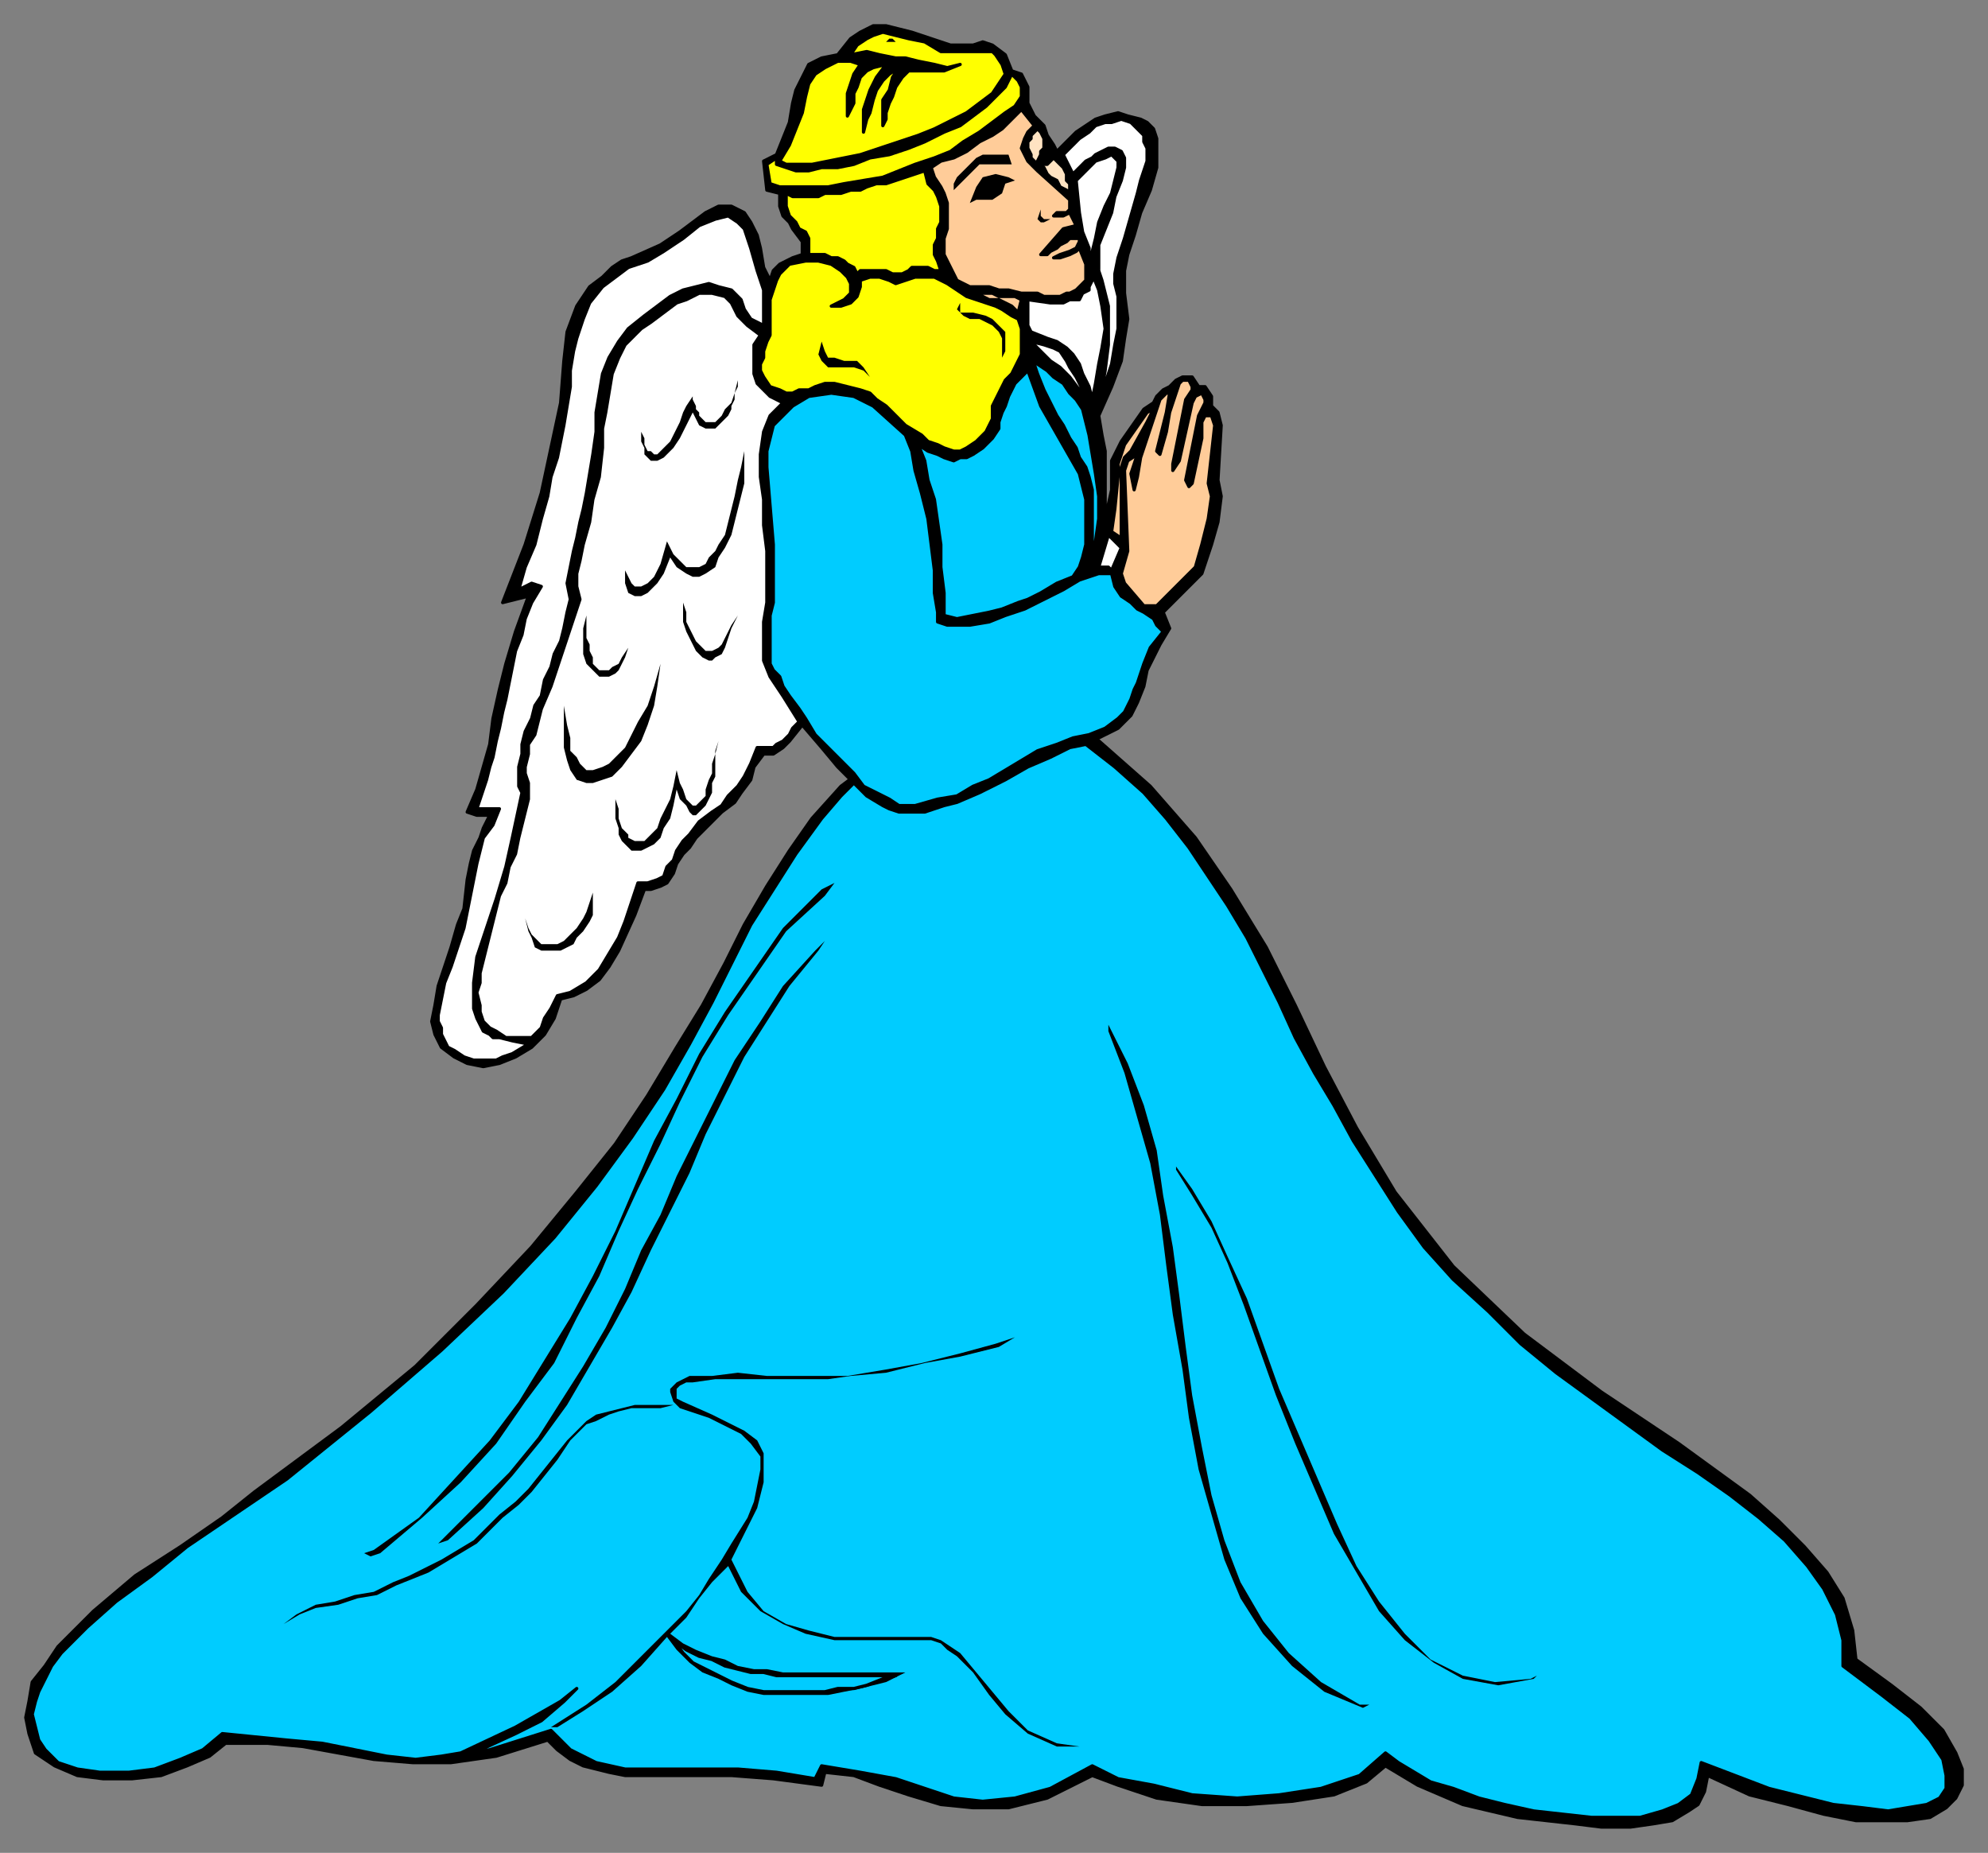 <svg xmlns="http://www.w3.org/2000/svg" fill-rule="evenodd" height="575" preserveAspectRatio="none" stroke-linecap="round" width="617"><rect width="100%" height="100%" fill="#808080" stroke="none"/><style>.brush0{fill:#fff}.pen0{stroke:#000;stroke-width:1;stroke-linejoin:round}.brush1{fill:#000}.brush2{fill:#ff0}.pen1{stroke:none}.brush3{fill:#fc9}.brush5{fill:#0cf}</style><path class="pen0 brush1" d="m341 229-77 13-4-4-5-6-6-7-4 5-2 2-3 2h-3l-3 4-1 4-3 4-2 3-4 3-6 6-2 2-2 3-2 2-2 3-1 3-2 3-2 1-3 1h-2l-3 8-5 11-3 5-3 4-4 3-4 2-4 1-2 6-3 5-4 4-5 3-5 2-5 1-5-1-4-2-4-3-2-4-1-4 1-5 1-6 2-6 2-6 2-7 2-5 1-9 1-5 1-4 2-4 1-3 2-4h-4l-3-1 3-7 2-7 2-7 1-8 2-9 2-8 3-10 4-11-4 1-4 1 7-18 5-16 3-14 3-14 1-13 1-9 3-8 4-6 4-3 3-3 3-2 3-1 9-4 6-4 8-6 4-2h4l4 2 2 3 2 4 1 4 1 6 2 4 1-3 2-2 4-2 3-1v-4l-3-4-1-2-2-2-1-3v-4l-4-1-1-9 4-2 2-5 2-5 1-6 1-4 2-4 2-4 4-2 5-1 4-5 3-2 4-2h4l4 1 4 1 9 3 3 1h7l3-1 3 1 4 3 2 5 3 1 2 4v5l2 4 3 3 1 3 2 3 1 2 6-6 3-2 3-2 3-1 4-1 3 1 4 1 2 1 2 2 1 3v9l-2 7-3 7-2 7-2 6-1 5v7l1 8-1 6-1 7-3 8-4 9 1 6 1 5v21l2-9v-9l3-6 7-10 3-2 1-2 2-2 2-1 2-2 2-1h3l2 3h2l2 3v3l2 2 1 4-1 17 1 5-1 8-2 7-3 9-8 8-4 4 2 5-3 5-2 4-2 4-1 5-2 5-2 4-4 4-6 3z"/><path class="pen0 brush1" d="m273 235 62-11 5 5 17 15 14 16 11 16 11 18 9 18 9 19 10 19 12 20 18 23 22 21 24 18 24 16 22 16 9 8 8 8 7 8 5 8 3 10 1 9 11 8 9 7 7 7 4 7 2 5v5l-2 4-3 3-5 3-7 1h-16l-10-2-11-3-12-3-13-6-1 5-2 4-3 2-5 3-6 1-7 1h-9l-8-1-18-2-17-4-14-6-10-6-6 5-10 4-13 2-14 1h-14l-14-2-12-4-8-3-14 7-12 3h-11l-10-1-10-3-9-3-8-3-9-1-1 4-15-2-13-1h-33l-5-1-4-1-4-1-4-2-4-3-3-3-16 5-14 2h-12l-12-1-11-2-11-2-11-1H70l-5 4-7 3-8 3-9 1h-9l-8-1-7-3-6-4-2-6-1-5 1-5 1-6 4-5 4-6 5-5 6-6 13-11 14-9 13-9 10-8 27-20 23-19 19-19 17-18 14-17 12-15 10-15 9-15 8-13 7-13 6-12 7-12 7-11 7-10 9-10 12-9z"/><path class="pen0 brush2" d="M292 16h16l1 1 2 3 1 3-2 3-2 3-4 3-4 3-4 2-6 3-5 2-6 2-6 2-6 2-5 1-5 1-5 1h-8l-2-1 3-5 2-5 2-5 1-5 1-4 2-3 3-2 4-2h4l3 1-2 3-1 3-1 3v7l1-2 1-2v-3l1-2 1-3 2-2 2-1 4-1-3 4-2 4-1 3-1 3v7l1-4 1-2 1-4 1-3 2-3 2-2 3-2-2 3-1 4-2 3v8l1-2v-2l1-3 1-2 1-3 2-3 2-2h11l5-2-4 1-4-1-5-1-4-1h-3l-5-1-4-1-5 1 2-3 3-2 2-1 3-1 4 1 4 1 5 1 5 3z"/><path class="pen1 brush1" d="M278 13h-3l1-1h1l1 1z"/><path class="pen0 brush2" d="M317 27v3l-2 3-3 2-4 3-4 3-5 3-4 3-5 2-6 2-5 2-5 2-6 1-6 1-5 1h-15l-3-1-1-6 3-2v2l3 1 3 1h4l4-1h5l5-1 5-2 6-1 6-2 5-2 6-3 5-2 4-3 4-3 3-3 3-3 2-4 2 2 1 2z"/><path class="pen0 brush3" d="m321 39-2 2-1 2-1 3 2 4 3 3 10 9v3l-1 1h-3l-1 1h3l2-1 2 4-4 1-7 8h2l1-1 2-1 1-1 2-1 1-1h3v1l-1 2-2 1-3 1-2 1h2l3-1 2-1 1-1 2 5v5l-1 1-1 1-1 1-2 1h-1l-2 1h-5l-2-1h-5l-4-1h-3l-3-1h-6l-2-1-2-1-1-2-2-4-1-2v-5l1-3v-8l-1-3-1-2-2-3-1-3 3-2 4-1 4-2 4-3 4-2 3-2 3-3 3-3 4 5z"/><path class="pen0 brush0" d="M346 85v3l1 4v10l-1 5-1 6-2 6-2 7 2-11 1-8V95l-1-4-1-4-1-3v-8l2-5 2-5 1-5 2-5 1-4v-3l-1-2-2-1h-2l-2 1-2 1-1 1-2 1-2 2-2 2-2-4-1-2 2-2 3-3 3-2 2-2 3-1h2l3-1 3 1 2 2 2 2v2l1 2v4l-1 3-1 3-1 4-2 7-2 7-2 6-1 5z"/><path class="pen0" style="fill:#ffe3c2" d="M323 51h2l1-1 1-1 1 1 1 1 1 1 1 2v2l1 1v3l-1-1-2-1-1-2-2-1-1-1-1-2-2-1-1-1-1-1v-1l-1-2v-2l1-1v-1l2-2 1 1 1 2v3l-1 1v1l-1 2 1 1z"/><path class="pen0 brush0" d="M339 78v7l2 5 1 5 1 7-1 6-1 5-1 6-1 5-1-4-2-4-1-3-2-3-2-2-3-2-3-1-5-2-1-2v-8l7 1h4l2-1h3l1-2 2-1v-1l1-2v-5l-1-3v-2l-2-5-1-6-1-10 3-3 3-3 3-1 2-1 2 2v2l-1 4-1 4-2 4-2 5-1 5-1 4z"/><path class="pen1 brush1" d="m313 48 1 3h-10l-2 2-2 2-2 2-2 2v-2l1-2 2-2 2-2 2-2 2-1h8z"/><path class="pen0 brush2" d="M292 64v5l-1 2v3l-1 2v3l1 2 1 3h-2l-2-1h-5l-1 1-2 1h-3l-2-1h-8l-1 1-1-2-2-1-1-1-2-1h-2l-2-1h-5v-5l-1-2-2-1-1-2-2-2-1-3v-4l2 1h8l2-1h5l3-1h3l2-1 3-1h3l3-1 3-1 3-1 3-1 1 4 2 2 1 2 1 3z"/><path class="pen1 brush1" d="m315 56-3 1-1 3-3 2h-5l-2 1 2-5 2-3 4-1 4 1 2 1zm11 12-2 1h-1l-1-1 1-3v2l1 1h2z"/><path class="pen0 brush0" d="M237 90v11l-4-2-2-3-1-3-3-3-4-1-3-1-4 1-4 1-4 2-4 3-4 3-5 4-3 4-3 5-2 5-1 6-1 6v6l-1 7-1 6-1 6-1 5-1 4-1 5-1 4-1 5-1 5 1 5-1 4-1 5-1 4-2 4-1 4-2 4-1 5-2 3-1 4-2 4-1 4v3l-1 4v6l1 2-3 14-2 9-3 10-3 9-3 9-1 8v8l1 3 1 2 1 2 2 1 1 1h2l4 1 5 1-5 3-3 1-2 1h-7l-3-1-3-2-2-1-1-2-1-2v-2l-1-2v-2l1-5 1-5 2-5 2-6 2-6 1-5 1-5 1-5 1-5 1-4 1-4 3-4 2-5h-7l1-3 1-3 1-3 1-4 1-3 1-5 1-4 1-5 1-4 1-5 1-5 1-5 2-5 1-5 2-5 3-5-3-1-4 2 2-7 3-7 2-8 2-7 1-6 2-6 1-5 1-5 1-6 1-6v-5l1-6 1-4 2-6 2-5 4-5 4-3 4-3 6-2 5-3 6-4 5-4 5-2 4-1 3 2 2 2 2 6 2 7 2 6z"/><path class="pen0 brush2" d="M258 95h3l3-1 2-2 1-3v-2l3-1h3l3 1 2 1 3-1 3-1h6l2 1 2 1 3 2 3 2 3 1 3 1 3 1 2 1 3 2 2 1 1 3v8l-1 2-1 2-1 2-2 2-1 2-1 2-1 2-1 2v4l-1 2-1 2-1 1-2 2-3 2-2 1h-2l-3-1-2-1-3-1-2-2-5-3-3-3-3-3-3-2-2-2-3-1-4-1-4-1h-3l-3 1-2 1h-3l-2 1h-2l-2-1-3-1-2-3-1-2v-2l1-2v-2l1-3 1-2V93l1-3 1-3 1-2 3-3 5-1h4l4 1 3 2 2 2 1 2v3l-2 2-4 2z"/><path class="pen0 brush0" d="m236 104-2 3v9l1 3 2 2 2 2 4 2-4 4-2 5-1 7v7l1 7v8l1 8v16l-1 6v12l2 5 4 6 5 8-2 2-1 2-2 2-2 1-1 1h-5l-2 5-2 4-2 3-3 3-2 3-3 2-4 3-3 4-2 2-2 3-1 3-2 2-1 3-2 1-3 1h-3l-2 6-2 6-2 5-3 5-3 5-4 4-5 3-4 1-2 4-2 3-1 3-3 3h-8l-3-2-2-1-2-2-1-3v-2l-1-4 1-3v-3l1-4 1-4 2-8 2-8 2-4 1-5 2-4 1-5 1-4 1-4 1-4v-5l-1-3v-2l1-4v-3l2-3 2-8 3-7 3-9 3-9 3-9-1-4v-4l1-4 1-5 2-7 1-7 2-7 1-9v-6l1-5 1-6 1-6 2-5 2-4 3-3 2-2 3-2 4-3 4-3 3-1 4-2h4l4 1 2 2 2 4 3 3 4 3z"/><path class="pen1 brush1" d="m302 97 4 1 2 1 2 2 2 2v6l-1 2v-6l-1-2-2-2-2-1-2-1h-3l-2-1-1-1-1-1 1-2v3h4z"/><path class="pen0 brush0" d="m338 125-3-4-3-4-3-3-3-2-2-2-2-2-1-1-1-1 4 1 3 1 2 1 2 3 1 2 2 3 2 4 2 4z"/><path class="pen1 brush1" d="m270 117-2-2-3-1h-8l-2-2-1-2 1-4 1 3 1 2h2l3 1h4l2 2 2 3z"/><path class="pen0 brush5" d="m337 131 1 4 1 6 1 6 1 7v7l-1 7-1 5-1 4 1-6v-19l-1-4-1-3-2-3-1-3-2-3-2-4-2-3-2-4-2-4-2-5-2-6 2 3 3 2 2 2 3 2 2 3 2 2 2 3 1 4z"/><path class="pen0 brush5" d="m335 147 1 4 1 4v14l-1 4-1 3-2 3-5 2-5 3-4 2-3 1-5 2-4 1-5 1-5 1-4-1v-7l-1-8v-7l-1-7-1-7-2-6-1-6-2-5 3 2 3 1 2 1 3 1 2-1h2l2-1 3-2 3-3 2-3v-2l1-3 1-2 1-3 2-4 4-4 4 11 12 21z"/><path class="pen1 brush1" d="m215 128-2 4-2 4-2 3-2 2-1 1-2 1h-2l-1-1-1-1v-2l-1-2v-3l1 2v2l1 2h1l1 1h1l1-1 1-1 1-1 1-1 1-2 1-2 1-2 1-3 1-2 2-3v1l1 2v1l1 1v1l1 1 1 1h3l1-1 1-1 1-2 2-2 1-3 1-4v2l-1 2v2l-1 2v1l-1 2-1 1-1 1-1 1-1 1h-3l-2-1-1-2-1-2z"/><path class="pen0 brush3" d="m374 125-2 4-4 20 1 2 1-1 3-14v-5l1-2h2l1 3-2 18 1 4-1 7-2 8-2 7-5 5-7 7h-4l-6-7-1-3 2-7-1-25 1-3 3-2-2 6 1 5 1-4 1-6 4-12 2-6 1-1 1-1h1l-1 6-3 12 1 1h0l2-7 1-6 2-6 1-3 1-1h2l1 2v1l-2 3-3 15-1 5v2l2-3 4-18 1-2 2-1 1 2v1z"/><path class="pen0 brush3" d="M348 145v22l-3-2 1-7 1-10v-4l2-6 7-10 2-1-2 4-5 9-2 2-1 3z"/><path class="pen0 brush5" d="m271 126 10 9 2 5 1 6 2 7 2 8 1 8 1 8v7l1 6v3l3 1h7l6-1 5-2 6-2 6-3 6-3 5-3 6-2h4l1 4 2 3 3 2 2 2 2 1 3 2 1 2 2 2-4 5-2 5-1 3-1 3-1 2-1 3-1 2-1 2-2 2-4 3-5 2-5 1-5 2-6 2-5 3-5 3-5 3-5 2-5 3-6 1-7 2h-5l-3-2-4-2-4-2-3-4-4-4-4-4-4-4-3-5-2-3-3-4-2-3-1-3-2-2-1-2v-15l1-4v-18l-1-12-1-12v-5l1-4 1-4 3-3 3-3 5-3 7-1 7 1 6 3z"/><path class="pen1 brush1" d="m208 173-2 5-2 3-3 3-2 1h-2l-2-1-1-3v-4l1 2 1 2 1 1h2l2-1 2-2 2-4 2-7 2 4 2 2 2 2h4l2-1 1-2 2-2 1-2 2-3 1-4 1-4 1-4 1-5 1-4 1-5v10l-1 4-1 4-1 4-1 4-2 4-2 3-1 3-3 2-2 1h-2l-2-1-3-2-2-3z"/><path class="pen0 brush0" d="m345 177-1-1h-3l3-10 4 4-3 7z"/><path class="pen1 brush1" d="m229 191-2 4-1 3-1 3-1 2-2 1-1 1h-1l-2-1-1-1-1-1-1-2-1-2-1-2-1-3v-6l1 3v3l1 2 1 2 1 2 1 1 1 1 1 1h2l2-1 1-1 1-2 1-2 1-2 2-3zm-34 10-1 3-1 2-1 2-1 1-2 1h-3l-1-1-1-1-1-1-1-1-1-3v-8l1-4v7l1 2v2l1 2v2l1 1 1 1h3l1-1 2-1 1-2 2-3zm-20 18 1 6 1 4v4l2 2 1 2 2 2h2l3-1 2-1 2-2 3-3 2-4 2-4 3-5 2-6 2-7-1 7-1 6-2 6-2 5-3 4-3 4-3 3-3 1-3 1h-2l-3-1-2-3-1-3-1-4v-13zm35 26-1 5-1 4-2 3-1 3-2 2-2 1-2 1h-3l-1-1-2-2-1-2v-2l-1-3v-6l1 3v3l1 3 2 2v1l2 1h3l1-1 1-1 2-2 1-3 1-2 2-4 1-4 1-5 1 4 1 2 1 3 1 1 1 1h1l1-1 1-1 1-1v-2l1-3 1-2v-3l1-3 1-4-1 3v8l-1 2v3l-1 2-1 2-1 1-1 1-1 1h-1l-1-1-1-2-2-2-1-3z"/><path class="pen0 brush5" d="m442 387 9 10 11 10 10 10 11 9 11 8 11 8 11 8 11 7 10 7 9 7 8 7 7 8 5 7 4 8 2 8v8l12 9 9 7 6 7 4 6 1 5v4l-2 3-4 2-6 1-6 1-8-1-9-1-20-5-21-8-1 5-2 5-4 3-5 2-7 2h-15l-9-1-9-1-9-2-8-2-8-3-7-2-5-3-5-3-4-3-8 7-12 4-13 2-13 1-14-1-12-3-11-2-8-4-13 7-11 3-10 1-9-1-9-3-9-3-11-2-12-2-2 4-12-2-12-1h-35l-9-2-8-4-6-6-19 6-5 1 13-6 8-4 7-6 4-4-5 4-7 4-7 4-17 8-6 1-8 1-9-1-10-2-10-2-11-1-10-1-10-1-6 5-7 3-8 3-8 1h-9l-7-1-6-2-4-4-2-3-1-4-1-4 1-4 1-3 2-4 2-4 3-4 8-8 9-8 11-8 11-9 31-21 26-21 22-19 19-18 16-17 13-16 11-15 10-15 8-14 7-13 6-12 6-12 7-11 7-11 8-11 6-7 4-4 4 4 5 3 2 1 3 1h8l3-1 3-1 4-1 7-3 8-4 7-4 7-3 6-3 5-1 9 7 9 8 7 8 7 9 6 9 6 9 6 10 5 10 5 10 5 11 6 11 6 10 6 11 7 11 7 11 8 11z"/><path class="pen1 brush1" d="m163 285 1 3 1 2 2 2 1 1h5l2-1 1-1 2-2 1-1 2-3 1-2 1-3 1-3v-3 10l-1 2-2 3-2 2-1 2-2 1-2 1h-6l-2-1-1-3-1-2-1-4zm93-7-12 11-9 13-9 13-8 13-7 14-6 13-7 14-6 13-6 14-7 13-7 14-9 12-9 13-11 12-12 11-13 11-3 1-2-1 3-1 14-10 11-12 11-12 9-12 8-13 8-13 7-13 7-14 6-14 6-14 7-13 7-14 8-13 9-13 9-13 12-12 4-2-3 4z"/><path class="pen1 brush1" d="m254 295-9 11-7 11-7 11-6 12-6 12-5 12-6 12-6 12-6 13-6 11-7 12-7 12-8 11-9 11-9 10-11 10-3 1-1 1 3-3 10-10 10-10 9-11 7-11 7-11 7-12 6-12 5-12 6-11 5-12 6-12 6-12 6-12 8-12 7-11 10-11 2-2 1-1-2 3zm168 234h3l-2 1-12-5-10-8-9-10-7-11-5-12-4-14-4-14-3-16-2-15-3-17-2-15-2-16-3-16-4-14-4-14-5-13v-2l6 12 5 13 4 14 2 14 3 16 2 15 2 16 2 15 3 16 3 15 4 14 5 13 7 12 8 10 10 9 12 7zm53-8 2-1-1 1-11 2-11-2-9-5-9-7-8-9-7-12-7-12-6-14-6-14-6-15-5-14-5-14-5-13-5-11-6-10-5-8v-1l5 7 6 10 5 11 6 13 5 14 5 14 6 14 6 14 6 14 6 13 7 11 8 10 8 8 10 5 10 2 11-1zM310 418l-12 3-11 2-12 3-11 1-7 1h-35l-7 1h-2l-2 1-1 1v3l2 1 9 4 10 5 4 3 2 4v9l-1 4-1 4-4 8-4 8 5 10 5 6 7 4 7 2 8 2h30l3 1 3 2 3 2 5 6 5 6 5 6 6 6 9 4 7 1h4l2-1-2 1h-11l-9-4-7-6-5-6-5-7-5-5-3-2-2-2-3-1h-30l-9-2-7-3-7-4-6-6-4-8-5 5-4 5-4 6-5 5 4 3 4 2 5 2 4 1 4 2 5 1h4l5 1h38l-2 1-4 2-4 1-4 1-5 1-5 1h-20l-5-1-5-2-4-2-5-2-4-3-4-4-3-4-8 9-9 8-9 6-8 5h-2l11-7 9-7 7-7 9-9 6-6 4-5 3-5 4-6 3-5 5-8 2-5 1-5 1-5v-4l-3-4-3-3-10-5-9-3-2-2-1-3v-1l2-2 2-1 2-1h7l8-1 9 1h25l12-2 11-2 12-3 11-3 6-2-5 3z"/><path class="pen1 brush1" d="M205 437h-9l-4 1-3 1-4 2-3 1-3 3-2 2-4 6-4 5-4 5-4 4-5 4-4 4-4 4-5 3-5 3-5 3-5 2-5 2-6 3-6 1-6 2-7 1-5 2-5 3 4-3 6-3 6-1 6-2 6-1 6-3 5-2 6-3 4-2 5-3 5-3 4-4 4-4 5-4 4-4 4-5 4-5 4-5 3-3 3-3 3-2 4-1 4-1 4-1h12l-4 1z"/><path class="pen0 brush5" d="m278 520-4 1-5 2-4 1h-5l-4 1h-19l-5-1-5-2-4-2-4-2-4-2-3-3-3-4 4 3 4 2 4 1 4 2 4 1 4 1h4l4 1h37z"/><path class="pen0 brush3" d="m317 93-2-1h-5l-2-1h-5l-2-1h-2l2 1h2l2 1 2 1h3l2 1 2 1 2 2 1-4z"/></svg>
